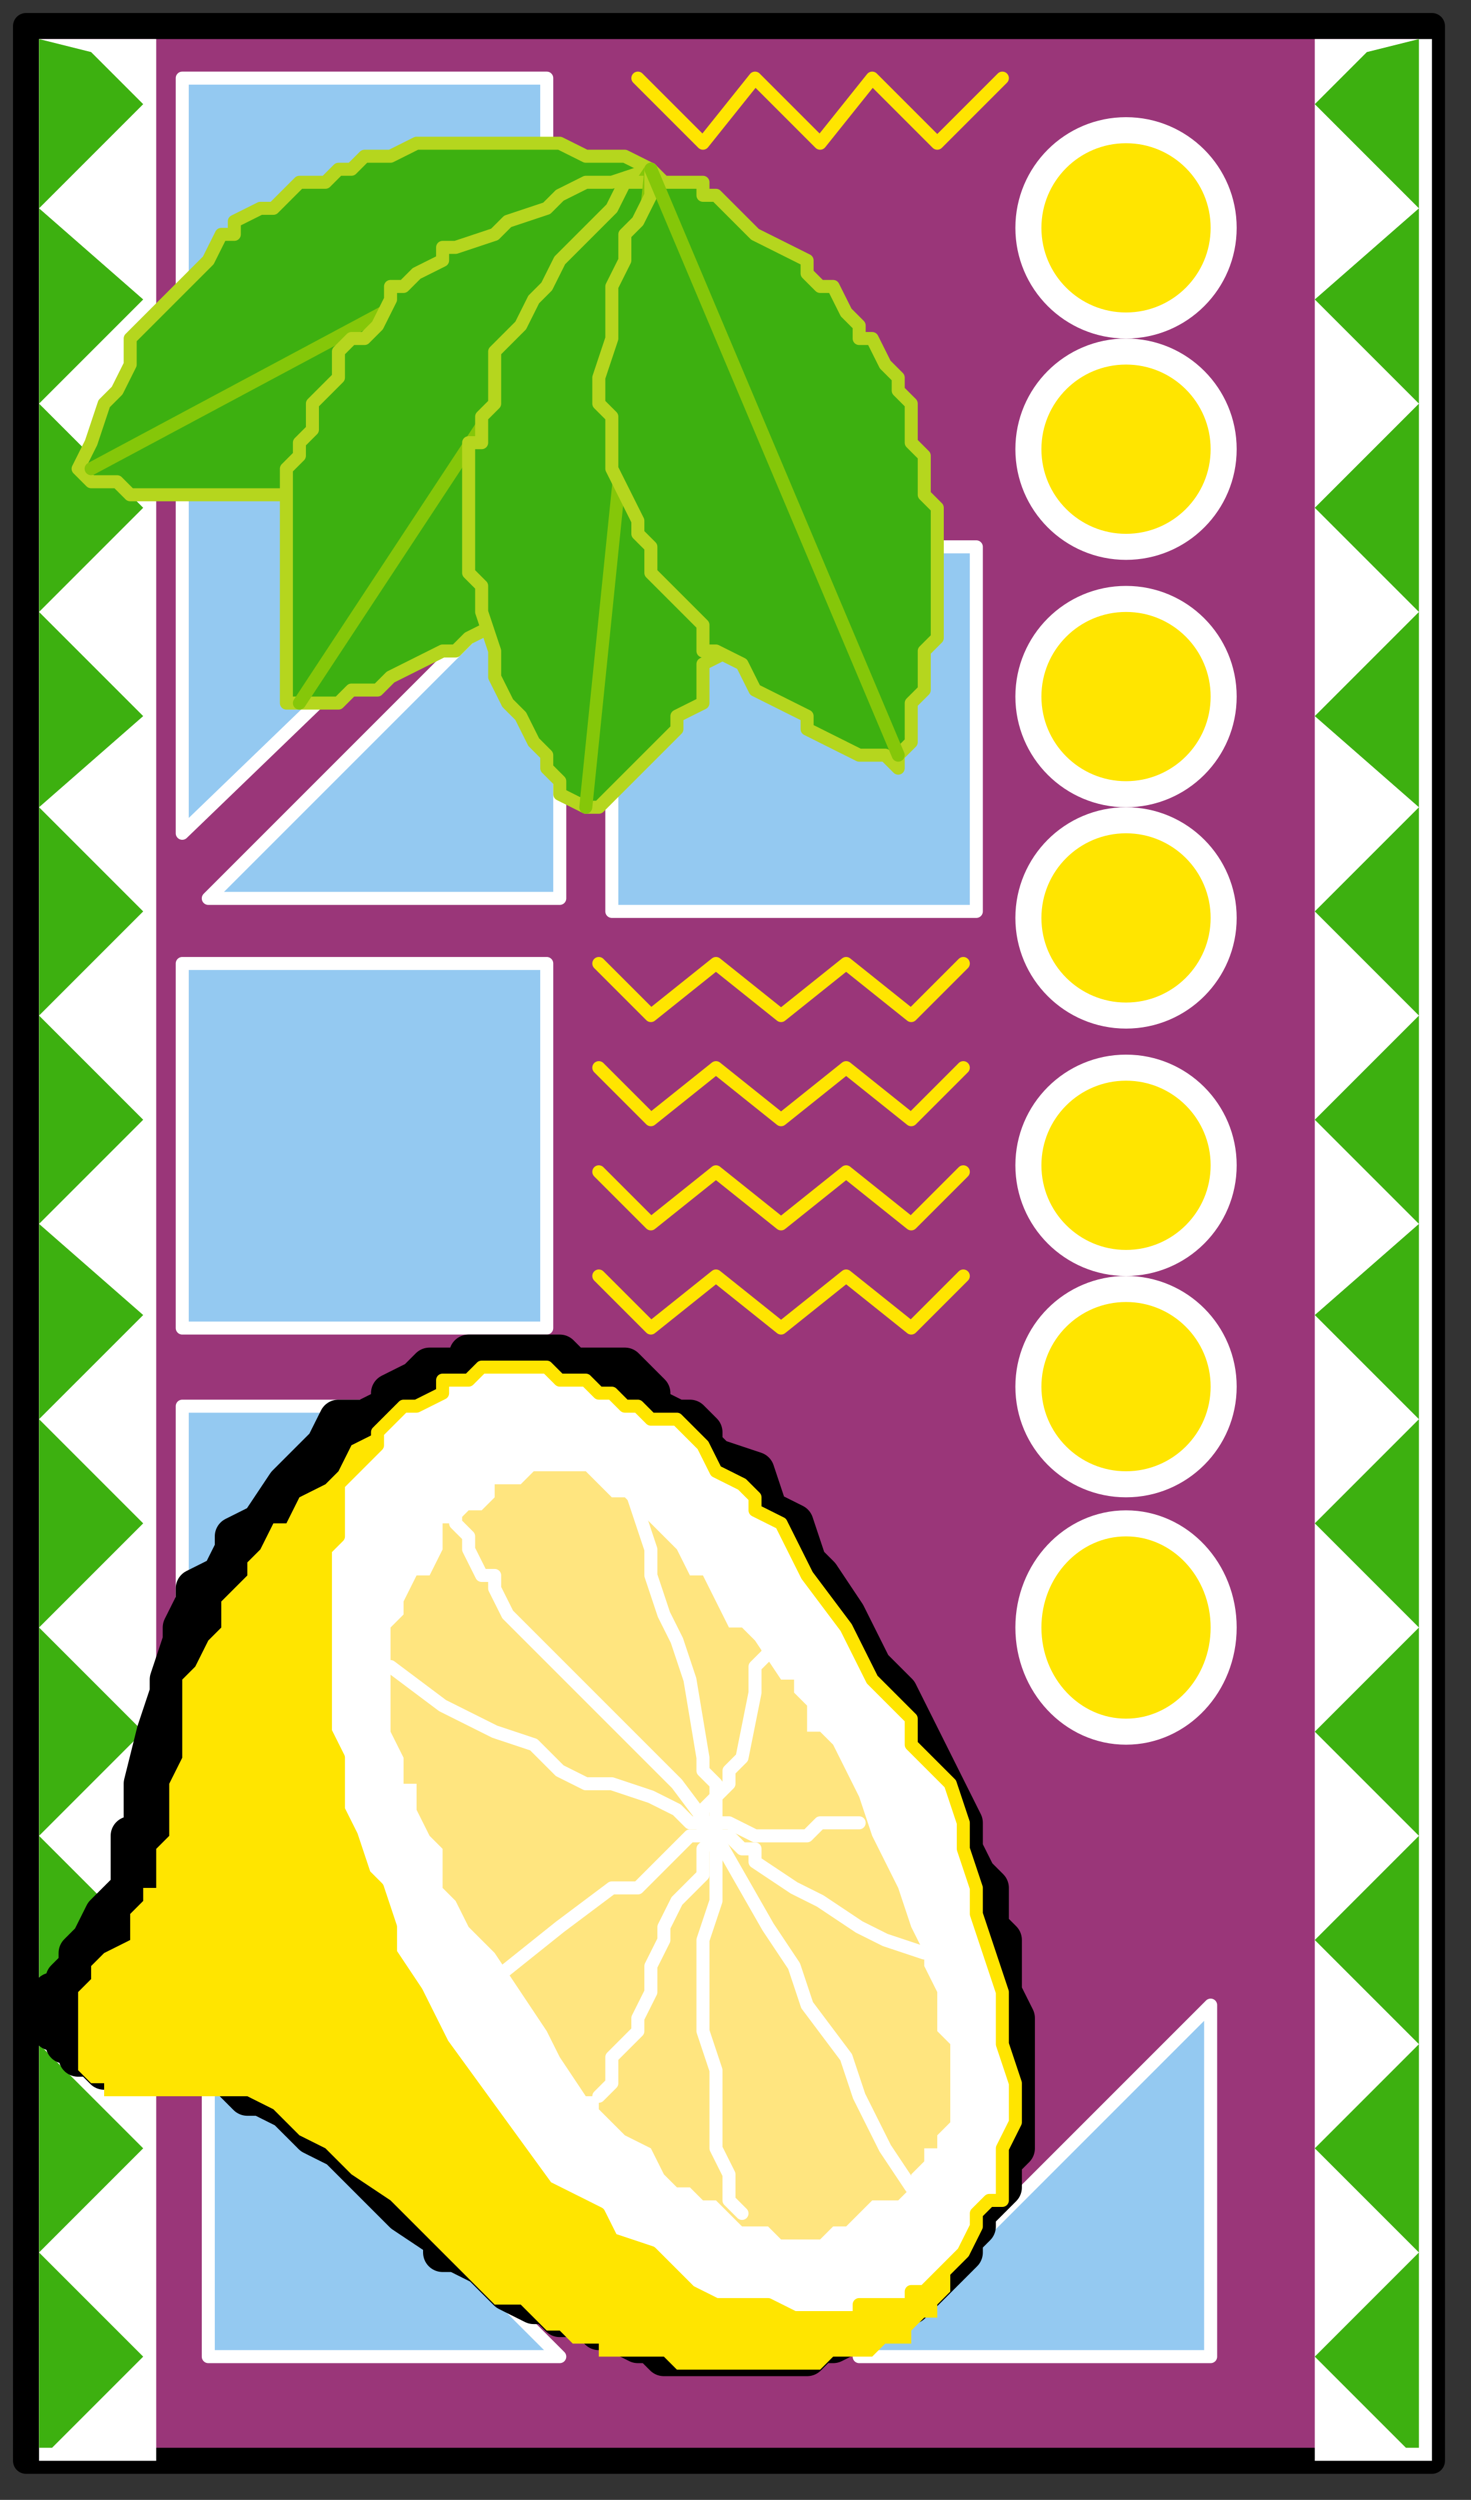 <?xml version="1.0" encoding="UTF-8" standalone="no"?>
<svg
   xmlns:dc="http://purl.org/dc/elements/1.1/"
   xmlns:cc="http://creativecommons.org/ns#"
   xmlns:rdf="http://www.w3.org/1999/02/22-rdf-syntax-ns#"
   xmlns:svg="http://www.w3.org/2000/svg"
   xmlns="http://www.w3.org/2000/svg"
   xmlns:sodipodi="http://sodipodi.sourceforge.net/DTD/sodipodi-0.dtd"
   xmlns:inkscape="http://www.inkscape.org/namespaces/inkscape"
   version="1.0"
   width="29.898mm"
   height="50.8mm"
   id="svg111"
   sodipodi:docname="FRUIT039.WMF">
  <rect width="100%" height="100%" fill="#333333" stroke="none"/>
  <sodipodi:namedview
     pagecolor="#ffffff"
     bordercolor="#666666"
     borderopacity="1"
     objecttolerance="10"
     gridtolerance="10"
     guidetolerance="10"
     inkscape:pageopacity="0"
     inkscape:pageshadow="2"
     inkscape:window-width="640"
     inkscape:window-height="480"
     id="namedview113" />
  <defs
     id="defs3">
    <pattern
       id="WMFhbasepattern"
       patternUnits="userSpaceOnUse"
       width="6"
       height="6"
       x="0"
       y="0" />
  </defs>
  <path
     style="fill:#9a3679;fill-rule:evenodd;fill-opacity:1;stroke:#000000;stroke-width:2px;stroke-linecap:round;stroke-linejoin:round;stroke-miterlimit:4;stroke-dasharray:none;stroke-opacity:1;"
     d="  M 2,2   L 110,2   L 110,189   L 2,189   z "
     id="path5" />
  <path
     style="fill:#ffffff;fill-rule:evenodd;fill-opacity:1;stroke:none;"
     d="  M 3,3   L 12,3   L 12,189   L 3,189   z "
     id="path7" />
  <path
     style="fill:#3db010;fill-rule:evenodd;fill-opacity:1;stroke:none;"
     d="  M 3,188   L 3,188   L 3,3   L 7,4   L 11,8   L 3,16   L 11,23   L 3,31   L 11,39   L 3,47   L 11,55   L 3,62   L 11,70   L 3,78   L 11,86   L 3,94   L 11,101   L 3,109   L 11,117   L 3,125   L 11,133   L 3,141   L 11,149   L 3,157   L 11,165   L 3,173   L 11,181   L 4,188   L 3,188  z "
     id="path9" />
  <path
     style="fill:#ffffff;fill-rule:evenodd;fill-opacity:1;stroke:none;"
     d="  M 101,3   L 110,3   L 110,189   L 101,189   z "
     id="path11" />
  <path
     style="fill:#3db010;fill-rule:evenodd;fill-opacity:1;stroke:none;"
     d="  M 109,188   L 109,188   L 109,3   L 105,4   L 101,8   L 109,16   L 101,23   L 109,31   L 101,39   L 109,47   L 101,55   L 109,62   L 101,70   L 109,78   L 101,86   L 109,94   L 101,101   L 109,109   L 101,117   L 109,125   L 101,133   L 109,141   L 101,149   L 109,157   L 101,165   L 109,173   L 101,181   L 108,188   L 109,188  z "
     id="path13" />
  <path
     style="fill:none;stroke:#ffe500;stroke-width:1px;stroke-linecap:round;stroke-linejoin:round;stroke-miterlimit:4;stroke-dasharray:none;stroke-opacity:1;"
     d="  M 77,6   L 72,11   L 67,6   L 63,11   L 58,6   L 54,11   L 49,6  "
     id="path15" />
  <path
     style="fill:none;stroke:#ffe500;stroke-width:1px;stroke-linecap:round;stroke-linejoin:round;stroke-miterlimit:4;stroke-dasharray:none;stroke-opacity:1;"
     d="  M 74,74   L 70,78   L 65,74   L 60,78   L 55,74   L 50,78   L 46,74  "
     id="path17" />
  <path
     style="fill:none;stroke:#ffe500;stroke-width:1px;stroke-linecap:round;stroke-linejoin:round;stroke-miterlimit:4;stroke-dasharray:none;stroke-opacity:1;"
     d="  M 74,82   L 70,86   L 65,82   L 60,86   L 55,82   L 50,86   L 46,82  "
     id="path19" />
  <path
     style="fill:none;stroke:#ffe500;stroke-width:1px;stroke-linecap:round;stroke-linejoin:round;stroke-miterlimit:4;stroke-dasharray:none;stroke-opacity:1;"
     d="  M 74,90   L 70,94   L 65,90   L 60,94   L 55,90   L 50,94   L 46,90  "
     id="path21" />
  <path
     style="fill:none;stroke:#ffe500;stroke-width:1px;stroke-linecap:round;stroke-linejoin:round;stroke-miterlimit:4;stroke-dasharray:none;stroke-opacity:1;"
     d="  M 74,98   L 70,102   L 65,98   L 60,102   L 55,98   L 50,102   L 46,98  "
     id="path23" />
  <path
     style="fill:#94c9f1;fill-rule:evenodd;fill-opacity:1;stroke:none;"
     d="  M 16,181   L 16,181   L 43,181   L 16,154   L 16,181  z "
     id="path25" />
  <path
     style="fill:none;stroke:#ffffff;stroke-width:1px;stroke-linecap:round;stroke-linejoin:round;stroke-miterlimit:4;stroke-dasharray:none;stroke-opacity:1;"
     d="  M 16,181   L 43,181   L 16,154   L 16,181  "
     id="path27" />
  <path
     style="fill:#94c9f1;fill-rule:evenodd;fill-opacity:1;stroke:#ffffff;stroke-width:1px;stroke-linecap:round;stroke-linejoin:round;stroke-miterlimit:4;stroke-dasharray:none;stroke-opacity:1;"
     d="  M 14,108   L 42,108   L 42,136   L 14,136   z "
     id="path29" />
  <path
     style="fill:#94c9f1;fill-rule:evenodd;fill-opacity:1;stroke:#ffffff;stroke-width:1px;stroke-linecap:round;stroke-linejoin:round;stroke-miterlimit:4;stroke-dasharray:none;stroke-opacity:1;"
     d="  M 14,74   L 42,74   L 42,102   L 14,102   z "
     id="path31" />
  <path
     style="fill:#94c9f1;fill-rule:evenodd;fill-opacity:1;stroke:none;"
     d="  M 93,181   L 93,181   L 66,181   L 93,154   L 93,181  z "
     id="path33" />
  <path
     style="fill:none;stroke:#ffffff;stroke-width:1px;stroke-linecap:round;stroke-linejoin:round;stroke-miterlimit:4;stroke-dasharray:none;stroke-opacity:1;"
     d="  M 93,181   L 66,181   L 93,154   L 93,181  "
     id="path35" />
  <path
     style="fill:#94c9f1;fill-rule:evenodd;fill-opacity:1;stroke:#ffffff;stroke-width:1px;stroke-linecap:round;stroke-linejoin:round;stroke-miterlimit:4;stroke-dasharray:none;stroke-opacity:1;"
     d="  M 47,42   L 75,42   L 75,70   L 47,70   z "
     id="path37" />
  <path
     style="fill:#94c9f1;fill-rule:evenodd;fill-opacity:1;stroke:none;"
     d="  M 43,69   L 43,69   L 43,42   L 16,69   L 43,69  z "
     id="path39" />
  <path
     style="fill:none;stroke:#ffffff;stroke-width:1px;stroke-linecap:round;stroke-linejoin:round;stroke-miterlimit:4;stroke-dasharray:none;stroke-opacity:1;"
     d="  M 43,69   L 43,42   L 16,69   L 43,69  "
     id="path41" />
  <path
     style="fill:#94c9f1;fill-rule:evenodd;fill-opacity:1;stroke:#ffffff;stroke-width:1px;stroke-linecap:round;stroke-linejoin:round;stroke-miterlimit:4;stroke-dasharray:none;stroke-opacity:1;"
     d="  M 14,6   L 42,6   L 42,34   L 14,34   z "
     id="path43" />
  <path
     style="fill:#94c9f1;fill-rule:evenodd;fill-opacity:1;stroke:none;"
     d="  M 14,37   L 14,37   L 42,37   L 14,64   L 14,37  z "
     id="path45" />
  <path
     style="fill:none;stroke:#ffffff;stroke-width:1px;stroke-linecap:round;stroke-linejoin:round;stroke-miterlimit:4;stroke-dasharray:none;stroke-opacity:1;"
     d="  M 14,37   L 42,37   L 14,64   L 14,37  "
     id="path47" />
  <path
     style="fill:#000000;fill-rule:evenodd;fill-opacity:1;stroke:none;"
     d="  M 38,104   L 38,104   L 42,104   L 42,104   L 43,104   L 44,105   L 45,105   L 46,105   L 47,105   L 47,105   L 48,105   L 49,106   L 50,107   L 50,108   L 52,109   L 53,109   L 54,110   L 54,111   L 55,112   L 58,113   L 59,116   L 61,117   L 62,120   L 63,121   L 65,124   L 67,128   L 69,130   L 70,132   L 71,134   L 72,136   L 73,138   L 74,140   L 74,141   L 74,142   L 75,144   L 76,145   L 76,148   L 77,149   L 77,151   L 77,153   L 78,155   L 78,157   L 78,158   L 78,164   L 78,165   L 77,166   L 77,168   L 76,169   L 76,169   L 75,170   L 75,171   L 74,172   L 74,173   L 74,173   L 73,174   L 72,175   L 71,176   L 70,177   L 70,177   L 69,177   L 68,178   L 67,178   L 66,179   L 66,179   L 64,180   L 63,180   L 62,181   L 62,181   L 60,181   L 59,181   L 58,181   L 55,181   L 54,181   L 53,181   L 52,181   L 51,181   L 50,180   L 49,180   L 47,179   L 46,179   L 45,178   L 43,178   L 42,177   L 41,177   L 39,176   L 38,175   L 37,174   L 35,173   L 34,173   L 34,172   L 31,170   L 29,168   L 27,166   L 26,165   L 24,164   L 23,163   L 22,162   L 20,161   L 19,161   L 18,160   L 18,160   L 18,160   L 17,159   L 16,159   L 16,159   L 15,159   L 13,159   L 10,159   L 9,159   L 8,159   L 8,159   L 7,158   L 6,158   L 6,158   L 6,158   L 6,157   L 6,157   L 5,157   L 5,157   L 5,156   L 4,156   L 4,155   L 4,155   L 4,154   L 4,153   L 5,153   L 5,153   L 5,152   L 5,152   L 6,151   L 6,150   L 7,149   L 8,147   L 10,145   L 10,145   L 10,143   L 10,141   L 11,141   L 11,138   L 11,137   L 12,133   L 12,133   L 13,130   L 13,129   L 14,126   L 14,125   L 14,125   L 15,123   L 15,122   L 17,121   L 18,119   L 18,118   L 20,117   L 22,114   L 23,113   L 25,111   L 26,109   L 28,109   L 30,108   L 30,107   L 32,106   L 33,105   L 34,105   L 34,105   L 35,105   L 36,105   L 36,104   L 37,104   L 38,104  z "
     id="path49" />
  <path
     style="fill:none;stroke:#000000;stroke-width:3px;stroke-linecap:round;stroke-linejoin:round;stroke-miterlimit:4;stroke-dasharray:none;stroke-opacity:1;"
     d="  M 38,104   L 42,104   L 42,104   L 43,104   L 44,105   L 45,105   L 46,105   L 47,105   L 48,105   L 49,106   L 50,107   L 50,108   L 52,109   L 53,109   L 54,110   L 54,111   L 55,112   L 58,113   L 59,116   L 61,117   L 62,120   L 63,121   L 65,124   L 67,128   L 69,130   L 70,132   L 71,134   L 72,136   L 73,138   L 74,140   L 74,141   L 74,142   L 75,144   L 76,145   L 76,148   L 77,149   L 77,151   L 77,153   L 78,155   L 78,157   L 78,158   L 78,164   L 78,165   L 77,166   L 77,168   L 76,169   L 76,169   L 75,170   L 75,171   L 74,172   L 74,173   L 74,173   L 73,174   L 72,175   L 71,176   L 70,177   L 70,177   L 69,177   L 68,178   L 67,178   L 66,179   L 66,179   L 64,180   L 63,180   L 62,181   L 62,181   L 60,181   L 59,181   L 58,181   L 55,181   L 54,181   L 53,181   L 52,181   L 51,181   L 50,180   L 49,180   L 47,179   L 46,179   L 45,178   L 43,178   L 42,177   L 41,177   L 39,176   L 38,175   L 37,174   L 35,173   L 34,173   L 34,172   L 31,170   L 29,168   L 27,166   L 26,165   L 24,164   L 23,163   L 22,162   L 20,161   L 19,161   L 18,160   L 18,160   L 17,159   L 16,159   L 15,159   L 13,159   L 10,159   L 9,159   L 8,159   L 7,158   L 6,158   L 6,158   L 6,157   L 5,157   L 5,156   L 4,156   L 4,155   L 4,154   L 4,153   L 5,153   L 5,152   L 6,151   L 6,150   L 7,149   L 8,147   L 10,145   L 10,145   L 10,143   L 10,141   L 11,141   L 11,138   L 11,137   L 12,133   L 12,133   L 13,130   L 13,129   L 14,126   L 14,125   L 14,125   L 15,123   L 15,122   L 17,121   L 18,119   L 18,118   L 20,117   L 22,114   L 23,113   L 25,111   L 26,109   L 28,109   L 30,108   L 30,107   L 32,106   L 33,105   L 34,105   L 34,105   L 35,105   L 36,105   L 36,104   L 37,104   L 38,104  "
     id="path51" />
  <path
     style="fill:#ffe500;fill-rule:evenodd;fill-opacity:1;stroke:none;"
     d="  M 32,108   L 32,108   L 31,109   L 30,109   L 30,109   L 30,109   L 29,110   L 27,111   L 26,113   L 25,114   L 23,115   L 22,117   L 21,117   L 20,119   L 19,120   L 19,121   L 18,122   L 17,123   L 17,125   L 16,126   L 15,128   L 14,129   L 14,130   L 14,131   L 14,132   L 14,133   L 14,135   L 13,137   L 13,139   L 13,141   L 12,142   L 12,144   L 12,145   L 11,145   L 11,146   L 10,147   L 10,148   L 10,149   L 8,150   L 7,151   L 7,152   L 6,153   L 6,154   L 6,155   L 6,156   L 6,157   L 6,157   L 6,157   L 6,158   L 6,159   L 6,159   L 7,160   L 7,160   L 7,160   L 8,160   L 8,161   L 9,161   L 10,161   L 10,161   L 12,161   L 14,161   L 14,161   L 16,161   L 17,161   L 17,161   L 18,161   L 18,161   L 18,161   L 19,161   L 21,162   L 22,163   L 23,164   L 25,165   L 27,167   L 30,169   L 32,171   L 34,173   L 36,175   L 37,176   L 38,177   L 40,177   L 41,178   L 42,179   L 43,179   L 44,180   L 46,180   L 46,181   L 48,181   L 49,181   L 50,181   L 51,181   L 52,182   L 54,182   L 56,182   L 57,182   L 58,182   L 59,182   L 61,182   L 62,182   L 63,182   L 64,181   L 66,181   L 66,181   L 67,181   L 68,180   L 70,180   L 70,179   L 70,179   L 71,178   L 72,178   L 72,177   L 72,177   L 73,176   L 73,176   L 73,175   L 73,173   L 73,173   L 72,172   L 72,170   L 71,169   L 71,167   L 70,165   L 70,164   L 70,162   L 69,161   L 68,159   L 66,156   L 65,154   L 64,152   L 62,149   L 60,145   L 58,142   L 54,135   L 49,128   L 46,125   L 44,121   L 42,117   L 41,116   L 39,114   L 38,113   L 38,113   L 37,112   L 36,111   L 35,111   L 35,110   L 34,110   L 34,109   L 32,108  z "
     id="path53" />
  <path
     style="fill:#ffffff;fill-rule:evenodd;fill-opacity:1;stroke:none;"
     d="  M 69,131   L 69,131   L 68,130   L 67,129   L 65,125   L 62,121   L 61,119   L 60,117   L 58,116   L 58,115   L 57,114   L 55,113   L 54,111   L 52,109   L 50,109   L 50,109   L 49,108   L 48,108   L 47,107   L 46,107   L 45,106   L 44,106   L 43,106   L 42,105   L 41,105   L 40,105   L 39,105   L 38,105   L 37,105   L 36,106   L 35,106   L 34,106   L 34,107   L 32,108   L 31,108   L 30,109   L 30,109   L 30,109   L 29,110   L 29,111   L 28,112   L 27,113   L 27,113   L 26,114   L 26,115   L 26,117   L 26,118   L 25,119   L 25,121   L 25,121   L 25,122   L 25,125   L 25,126   L 25,129   L 25,131   L 25,133   L 26,135   L 26,137   L 26,139   L 27,141   L 28,144   L 29,145   L 30,148   L 30,150   L 32,153   L 33,155   L 34,157   L 42,168   L 44,169   L 46,170   L 47,172   L 50,173   L 50,173   L 51,174   L 53,176   L 55,177   L 57,177   L 58,177   L 59,177   L 61,178   L 62,178   L 64,178   L 65,178   L 66,178   L 66,177   L 67,177   L 69,177   L 69,177   L 70,177   L 70,176   L 71,176   L 72,175   L 73,174   L 73,174   L 74,173   L 74,173   L 75,171   L 75,170   L 76,169   L 77,169   L 77,168   L 77,167   L 77,166   L 77,165   L 78,163   L 78,162   L 78,160   L 77,157   L 77,155   L 77,153   L 76,150   L 75,147   L 75,145   L 74,142   L 74,140   L 73,137   L 72,136   L 71,135   L 70,134   L 70,133   L 70,132   L 69,131  z "
     id="path55" />
  <path
     style="fill:none;stroke:#ffe500;stroke-width:1px;stroke-linecap:round;stroke-linejoin:round;stroke-miterlimit:4;stroke-dasharray:none;stroke-opacity:1;"
     d="  M 69,131   L 68,130   L 67,129   L 65,125   L 62,121   L 61,119   L 60,117   L 58,116   L 58,115   L 57,114   L 55,113   L 54,111   L 52,109   L 50,109   L 50,109   L 49,108   L 48,108   L 47,107   L 46,107   L 45,106   L 44,106   L 43,106   L 42,105   L 41,105   L 40,105   L 39,105   L 38,105   L 37,105   L 36,106   L 35,106   L 34,106   L 34,107   L 32,108   L 31,108   L 30,109   L 30,109   L 29,110   L 29,111   L 28,112   L 27,113   L 27,113   L 26,114   L 26,115   L 26,117   L 26,118   L 25,119   L 25,121   L 25,121   L 25,122   L 25,125   L 25,126   L 25,129   L 25,131   L 25,133   L 26,135   L 26,137   L 26,139   L 27,141   L 28,144   L 29,145   L 30,148   L 30,150   L 32,153   L 33,155   L 34,157   L 42,168   L 44,169   L 46,170   L 47,172   L 50,173   L 50,173   L 51,174   L 53,176   L 55,177   L 57,177   L 58,177   L 59,177   L 61,178   L 62,178   L 64,178   L 65,178   L 66,178   L 66,177   L 67,177   L 69,177   L 69,177   L 70,177   L 70,176   L 71,176   L 72,175   L 73,174   L 74,173   L 74,173   L 75,171   L 75,170   L 76,169   L 77,169   L 77,168   L 77,167   L 77,166   L 77,165   L 78,163   L 78,162   L 78,160   L 77,157   L 77,155   L 77,153   L 76,150   L 75,147   L 75,145   L 74,142   L 74,140   L 73,137   L 72,136   L 71,135   L 70,134   L 70,133   L 70,132   L 69,131  "
     id="path57" />
  <path
     style="fill:#ffe57f;fill-rule:evenodd;fill-opacity:1;stroke:none;"
     d="  M 63,133   L 63,133   L 62,133   L 62,132   L 62,131   L 61,130   L 61,129   L 60,129   L 58,126   L 57,125   L 56,125   L 54,121   L 53,121   L 52,119   L 50,117   L 50,117   L 49,116   L 49,116   L 48,115   L 47,115   L 46,114   L 46,114   L 46,114   L 45,113   L 44,113   L 43,113   L 43,113   L 42,113   L 42,113   L 41,113   L 40,114   L 39,114   L 38,114   L 38,115   L 37,116   L 36,116   L 35,117   L 34,117   L 34,118   L 34,118   L 34,119   L 33,121   L 32,121   L 32,121   L 31,123   L 31,123   L 31,124   L 30,125   L 30,126   L 30,128   L 30,129   L 30,130   L 30,132   L 30,133   L 31,135   L 31,137   L 32,137   L 32,139   L 33,141   L 34,142   L 34,144   L 34,145   L 35,146   L 36,148   L 38,150   L 40,153   L 42,156   L 43,158   L 45,161   L 46,161   L 46,162   L 48,164   L 50,165   L 51,167   L 52,168   L 53,168   L 54,169   L 54,169   L 54,169   L 55,169   L 56,170   L 57,171   L 58,171   L 58,171   L 59,171   L 60,172   L 61,172   L 62,172   L 62,172   L 63,172   L 64,171   L 65,171   L 66,170   L 66,170   L 67,169   L 68,169   L 69,169   L 70,168   L 70,167   L 71,166   L 71,165   L 72,165   L 72,165   L 72,164   L 73,163   L 73,161   L 73,161   L 73,160   L 73,158   L 73,157   L 72,156   L 72,155   L 72,153   L 72,153   L 71,151   L 71,150   L 70,148   L 69,145   L 68,143   L 67,141   L 66,138   L 65,136   L 64,134   L 63,133  z "
     id="path59" />
  <path
     style="fill:none;stroke:#ffffff;stroke-width:1px;stroke-linecap:round;stroke-linejoin:round;stroke-miterlimit:4;stroke-dasharray:none;stroke-opacity:1;"
     d="  M 59,125   L 59,127   L 58,128   L 58,129   L 58,130   L 57,135   L 56,136   L 56,137   L 55,138   L 54,139   L 54,140   L 54,141   L 53,141   L 52,142   L 51,143   L 50,144   L 49,145   L 47,145   L 43,148   L 38,152  "
     id="path61" />
  <path
     style="fill:none;stroke:#ffffff;stroke-width:1px;stroke-linecap:round;stroke-linejoin:round;stroke-miterlimit:4;stroke-dasharray:none;stroke-opacity:1;"
     d="  M 30,128   L 34,131   L 38,133   L 41,134   L 43,136   L 45,137   L 46,137   L 47,137   L 50,138   L 52,139   L 53,140   L 54,140   L 56,140   L 58,141   L 60,141   L 61,141   L 62,141   L 63,140   L 65,140   L 66,140  "
     id="path63" />
  <path
     style="fill:none;stroke:#ffffff;stroke-width:1px;stroke-linecap:round;stroke-linejoin:round;stroke-miterlimit:4;stroke-dasharray:none;stroke-opacity:1;"
     d="  M 35,115   L 35,117   L 35,117   L 36,118   L 36,119   L 37,121   L 38,121   L 38,122   L 39,124   L 52,137   L 55,141   L 54,142   L 54,144   L 53,145   L 53,145   L 52,146   L 51,148   L 51,149   L 50,151   L 50,153   L 49,155   L 49,156   L 48,157   L 47,158   L 47,160   L 46,161  "
     id="path65" />
  <path
     style="fill:none;stroke:#ffffff;stroke-width:1px;stroke-linecap:round;stroke-linejoin:round;stroke-miterlimit:4;stroke-dasharray:none;stroke-opacity:1;"
     d="  M 48,113   L 49,116   L 50,119   L 50,121   L 51,124   L 52,126   L 53,129   L 54,135   L 54,136   L 55,137   L 55,137   L 55,138   L 55,139   L 55,140   L 55,141   L 56,141   L 56,141   L 57,142   L 58,142   L 58,143   L 61,145   L 63,146   L 66,148   L 68,149   L 71,150  "
     id="path67" />
  <path
     style="fill:none;stroke:#ffffff;stroke-width:1px;stroke-linecap:round;stroke-linejoin:round;stroke-miterlimit:4;stroke-dasharray:none;stroke-opacity:1;"
     d="  M 55,141   L 59,148   L 61,151   L 62,154   L 65,158   L 66,161   L 68,165   L 70,168  "
     id="path69" />
  <path
     style="fill:none;stroke:#ffffff;stroke-width:1px;stroke-linecap:round;stroke-linejoin:round;stroke-miterlimit:4;stroke-dasharray:none;stroke-opacity:1;"
     d="  M 55,141   L 55,145   L 55,146   L 54,149   L 54,150   L 54,152   L 54,153   L 54,156   L 55,159   L 55,161   L 55,163   L 55,165   L 56,167   L 56,169   L 57,170  "
     id="path71" />
  <path
     style="fill:#3db010;fill-rule:evenodd;fill-opacity:1;stroke:none;"
     d="  M 50,13   L 50,13   L 50,13   L 48,12   L 46,12   L 45,12   L 43,11   L 41,11   L 39,11   L 37,11   L 35,11   L 34,11   L 32,11   L 30,12   L 30,12   L 28,12   L 27,13   L 26,13   L 25,14   L 23,14   L 22,15   L 21,16   L 20,16   L 18,17   L 18,18   L 17,18   L 16,20   L 15,21   L 14,22   L 14,22   L 13,23   L 11,25   L 10,26   L 10,28   L 9,30   L 8,31   L 7,34   L 6,36   L 6,36   L 7,37   L 9,37   L 10,38   L 11,38   L 13,38   L 14,38   L 17,38   L 18,38   L 18,38   L 20,38   L 21,38   L 22,38   L 23,38   L 24,38   L 26,38   L 26,38   L 28,37   L 30,36   L 31,35   L 33,35   L 34,34   L 35,34   L 36,33   L 38,32   L 38,31   L 39,30   L 40,30   L 41,29   L 42,28   L 42,27   L 44,25   L 45,24   L 46,23   L 46,22   L 46,22   L 47,20   L 48,18   L 49,17   L 50,15   L 50,14   L 50,13  z "
     id="path73" />
  <path
     style="fill:none;stroke:#b5d61e;stroke-width:1px;stroke-linecap:round;stroke-linejoin:round;stroke-miterlimit:4;stroke-dasharray:none;stroke-opacity:1;"
     d="  M 50,13   L 50,13   L 48,12   L 46,12   L 45,12   L 43,11   L 41,11   L 39,11   L 37,11   L 35,11   L 34,11   L 32,11   L 30,12   L 30,12   L 28,12   L 27,13   L 26,13   L 25,14   L 23,14   L 22,15   L 21,16   L 20,16   L 18,17   L 18,18   L 17,18   L 16,20   L 15,21   L 14,22   L 14,22   L 13,23   L 11,25   L 10,26   L 10,28   L 9,30   L 8,31   L 7,34   L 6,36   L 7,37   L 9,37   L 10,38   L 11,38   L 13,38   L 14,38   L 17,38   L 18,38   L 18,38   L 20,38   L 21,38   L 22,38   L 23,38   L 24,38   L 26,38   L 26,38   L 28,37   L 30,36   L 31,35   L 33,35   L 34,34   L 35,34   L 36,33   L 38,32   L 38,31   L 39,30   L 40,30   L 41,29   L 42,28   L 42,27   L 44,25   L 45,24   L 46,23   L 46,22   L 46,22   L 47,20   L 48,18   L 49,17   L 50,15   L 50,14   L 50,13  "
     id="path75" />
  <path
     style="fill:none;stroke:#85c709;stroke-width:1px;stroke-linecap:round;stroke-linejoin:round;stroke-miterlimit:4;stroke-dasharray:none;stroke-opacity:1;"
     d="  M 50,13   L 7,36  "
     id="path77" />
  <path
     style="fill:#3db010;fill-rule:evenodd;fill-opacity:1;stroke:none;"
     d="  M 50,13   L 50,13   L 50,13   L 47,14   L 46,14   L 45,14   L 43,15   L 42,16   L 39,17   L 38,18   L 35,19   L 34,19   L 34,20   L 32,21   L 31,22   L 30,22   L 30,23   L 29,25   L 28,26   L 27,26   L 26,27   L 26,28   L 26,29   L 25,30   L 24,31   L 24,33   L 23,34   L 23,35   L 22,36   L 22,38   L 22,39   L 22,42   L 22,44   L 22,45   L 22,46   L 22,47   L 22,49   L 22,50   L 22,52   L 22,54   L 22,54   L 23,54   L 25,54   L 26,54   L 27,53   L 29,53   L 30,52   L 32,51   L 34,50   L 35,50   L 36,49   L 38,48   L 39,47   L 40,46   L 40,46   L 41,46   L 42,45   L 42,44   L 43,42   L 44,42   L 45,41   L 46,39   L 46,38   L 47,37   L 48,36   L 48,34   L 49,34   L 50,32   L 50,31   L 50,30   L 50,29   L 50,28   L 50,26   L 50,26   L 51,24   L 51,22   L 51,20   L 51,18   L 51,17   L 50,16   L 50,14   L 50,14   L 50,13  z "
     id="path79" />
  <path
     style="fill:none;stroke:#b5d61e;stroke-width:1px;stroke-linecap:round;stroke-linejoin:round;stroke-miterlimit:4;stroke-dasharray:none;stroke-opacity:1;"
     d="  M 50,13   L 50,13   L 47,14   L 46,14   L 45,14   L 43,15   L 42,16   L 39,17   L 38,18   L 35,19   L 34,19   L 34,20   L 32,21   L 31,22   L 30,22   L 30,23   L 29,25   L 28,26   L 27,26   L 26,27   L 26,28   L 26,29   L 25,30   L 24,31   L 24,33   L 23,34   L 23,35   L 22,36   L 22,38   L 22,39   L 22,42   L 22,44   L 22,45   L 22,46   L 22,47   L 22,49   L 22,50   L 22,52   L 22,54   L 22,54   L 23,54   L 25,54   L 26,54   L 27,53   L 29,53   L 30,52   L 32,51   L 34,50   L 35,50   L 36,49   L 38,48   L 39,47   L 40,46   L 40,46   L 41,46   L 42,45   L 42,44   L 43,42   L 44,42   L 45,41   L 46,39   L 46,38   L 47,37   L 48,36   L 48,34   L 49,34   L 50,32   L 50,31   L 50,30   L 50,29   L 50,28   L 50,26   L 50,26   L 51,24   L 51,22   L 51,20   L 51,18   L 51,17   L 50,16   L 50,14   L 50,14   L 50,13  "
     id="path81" />
  <path
     style="fill:none;stroke:#85c709;stroke-width:1px;stroke-linecap:round;stroke-linejoin:round;stroke-miterlimit:4;stroke-dasharray:none;stroke-opacity:1;"
     d="  M 50,13   L 23,54  "
     id="path83" />
  <path
     style="fill:#3db010;fill-rule:evenodd;fill-opacity:1;stroke:none;"
     d="  M 50,13   L 50,13   L 50,14   L 48,14   L 47,16   L 46,17   L 45,18   L 43,20   L 42,22   L 42,22   L 41,23   L 40,25   L 38,27   L 38,29   L 38,30   L 38,31   L 37,32   L 37,34   L 36,34   L 36,36   L 36,38   L 36,38   L 36,40   L 36,42   L 36,42   L 36,44   L 37,45   L 37,46   L 37,47   L 38,50   L 38,52   L 39,54   L 40,55   L 41,57   L 42,58   L 42,59   L 43,60   L 43,61   L 45,62   L 45,62   L 46,62   L 47,61   L 48,60   L 49,59   L 50,58   L 50,58   L 51,57   L 52,56   L 52,55   L 54,54   L 54,51   L 56,50   L 56,49   L 57,47   L 57,46   L 58,45   L 58,44   L 58,42   L 58,41   L 58,40   L 59,38   L 59,37   L 59,36   L 59,34   L 59,33   L 58,32   L 58,30   L 58,30   L 58,28   L 58,27   L 58,26   L 57,25   L 56,22   L 55,21   L 54,19   L 54,18   L 53,16   L 52,15   L 51,14   L 50,14   L 50,13  z "
     id="path85" />
  <path
     style="fill:none;stroke:#b5d61e;stroke-width:1px;stroke-linecap:round;stroke-linejoin:round;stroke-miterlimit:4;stroke-dasharray:none;stroke-opacity:1;"
     d="  M 50,13   L 50,14   L 48,14   L 47,16   L 46,17   L 45,18   L 43,20   L 42,22   L 42,22   L 41,23   L 40,25   L 38,27   L 38,29   L 38,30   L 38,31   L 37,32   L 37,34   L 36,34   L 36,36   L 36,38   L 36,38   L 36,40   L 36,42   L 36,42   L 36,44   L 37,45   L 37,46   L 37,47   L 38,50   L 38,52   L 39,54   L 40,55   L 41,57   L 42,58   L 42,59   L 43,60   L 43,61   L 45,62   L 45,62   L 46,62   L 47,61   L 48,60   L 49,59   L 50,58   L 50,58   L 51,57   L 52,56   L 52,55   L 54,54   L 54,51   L 56,50   L 56,49   L 57,47   L 57,46   L 58,45   L 58,44   L 58,42   L 58,41   L 58,40   L 59,38   L 59,37   L 59,36   L 59,34   L 59,33   L 58,32   L 58,30   L 58,30   L 58,28   L 58,27   L 58,26   L 57,25   L 56,22   L 55,21   L 54,19   L 54,18   L 53,16   L 52,15   L 51,14   L 50,14   L 50,13  "
     id="path87" />
  <path
     style="fill:none;stroke:#85c709;stroke-width:1px;stroke-linecap:round;stroke-linejoin:round;stroke-miterlimit:4;stroke-dasharray:none;stroke-opacity:1;"
     d="  M 50,13   L 45,62  "
     id="path89" />
  <path
     style="fill:#3db010;fill-rule:evenodd;fill-opacity:1;stroke:none;"
     d="  M 50,13   L 50,13   L 50,14   L 50,14   L 50,15   L 49,17   L 48,18   L 48,20   L 47,22   L 47,24   L 47,26   L 46,29   L 46,30   L 46,31   L 47,32   L 47,34   L 47,36   L 48,38   L 48,38   L 49,40   L 49,41   L 50,42   L 50,44   L 51,45   L 52,46   L 53,47   L 54,48   L 54,49   L 54,50   L 55,50   L 57,51   L 58,53   L 60,54   L 62,55   L 62,56   L 64,57   L 66,58   L 66,58   L 67,58   L 68,58   L 69,59   L 69,58   L 70,57   L 70,56   L 70,54   L 71,53   L 71,51   L 71,50   L 72,49   L 72,47   L 72,46   L 72,45   L 72,42   L 72,42   L 72,40   L 72,39   L 71,38   L 71,37   L 71,35   L 70,34   L 70,33   L 70,31   L 69,30   L 69,29   L 68,28   L 67,26   L 66,26   L 66,25   L 65,24   L 64,22   L 63,22   L 62,21   L 62,20   L 60,19   L 58,18   L 57,17   L 55,15   L 54,15   L 54,14   L 53,14   L 51,14   L 50,13  z "
     id="path91" />
  <path
     style="fill:none;stroke:#b5d61e;stroke-width:1px;stroke-linecap:round;stroke-linejoin:round;stroke-miterlimit:4;stroke-dasharray:none;stroke-opacity:1;"
     d="  M 50,13   L 50,14   L 50,14   L 50,15   L 49,17   L 48,18   L 48,20   L 47,22   L 47,24   L 47,26   L 46,29   L 46,30   L 46,31   L 47,32   L 47,34   L 47,36   L 48,38   L 48,38   L 49,40   L 49,41   L 50,42   L 50,44   L 51,45   L 52,46   L 53,47   L 54,48   L 54,49   L 54,50   L 55,50   L 57,51   L 58,53   L 60,54   L 62,55   L 62,56   L 64,57   L 66,58   L 66,58   L 67,58   L 68,58   L 69,59   L 69,58   L 70,57   L 70,56   L 70,54   L 71,53   L 71,51   L 71,50   L 72,49   L 72,47   L 72,46   L 72,45   L 72,42   L 72,42   L 72,40   L 72,39   L 71,38   L 71,37   L 71,35   L 70,34   L 70,33   L 70,31   L 69,30   L 69,29   L 68,28   L 67,26   L 66,26   L 66,25   L 65,24   L 64,22   L 63,22   L 62,21   L 62,20   L 60,19   L 58,18   L 57,17   L 55,15   L 54,15   L 54,14   L 53,14   L 51,14   L 50,13  "
     id="path93" />
  <path
     style="fill:none;stroke:#85c709;stroke-width:1px;stroke-linecap:round;stroke-linejoin:round;stroke-miterlimit:4;stroke-dasharray:none;stroke-opacity:1;"
     d="  M 50,13   L 69,58  "
     id="path95" />
  <ellipse
     style="fill:#ffe500;fill-rule:evenodd;fill-opacity:1;stroke:#ffffff;stroke-width:2px;stroke-linecap:round;stroke-linejoin:round;stroke-miterlimit:4;stroke-dasharray:none;stroke-opacity:1;"
     cx="86.5"
     cy="17.5"
     rx="7.5"
     ry="7.5"
     id="ellipse97" />
  <ellipse
     style="fill:#ffe500;fill-rule:evenodd;fill-opacity:1;stroke:#ffffff;stroke-width:2px;stroke-linecap:round;stroke-linejoin:round;stroke-miterlimit:4;stroke-dasharray:none;stroke-opacity:1;"
     cx="86.5"
     cy="34.5"
     rx="7.5"
     ry="7.5"
     id="ellipse99" />
  <ellipse
     style="fill:#ffe500;fill-rule:evenodd;fill-opacity:1;stroke:#ffffff;stroke-width:2px;stroke-linecap:round;stroke-linejoin:round;stroke-miterlimit:4;stroke-dasharray:none;stroke-opacity:1;"
     cx="86.5"
     cy="53.5"
     rx="7.5"
     ry="7.5"
     id="ellipse101" />
  <ellipse
     style="fill:#ffe500;fill-rule:evenodd;fill-opacity:1;stroke:#ffffff;stroke-width:2px;stroke-linecap:round;stroke-linejoin:round;stroke-miterlimit:4;stroke-dasharray:none;stroke-opacity:1;"
     cx="86.5"
     cy="70.5"
     rx="7.5"
     ry="7.5"
     id="ellipse103" />
  <ellipse
     style="fill:#ffe500;fill-rule:evenodd;fill-opacity:1;stroke:#ffffff;stroke-width:2px;stroke-linecap:round;stroke-linejoin:round;stroke-miterlimit:4;stroke-dasharray:none;stroke-opacity:1;"
     cx="86.5"
     cy="89.5"
     rx="7.5"
     ry="7.5"
     id="ellipse105" />
  <ellipse
     style="fill:#ffe500;fill-rule:evenodd;fill-opacity:1;stroke:#ffffff;stroke-width:2px;stroke-linecap:round;stroke-linejoin:round;stroke-miterlimit:4;stroke-dasharray:none;stroke-opacity:1;"
     cx="86.5"
     cy="106.5"
     rx="7.5"
     ry="7.5"
     id="ellipse107" />
  <ellipse
     style="fill:#ffe500;fill-rule:evenodd;fill-opacity:1;stroke:#ffffff;stroke-width:2px;stroke-linecap:round;stroke-linejoin:round;stroke-miterlimit:4;stroke-dasharray:none;stroke-opacity:1;"
     cx="86.5"
     cy="125"
     rx="7.5"
     ry="8"
     id="ellipse109" />
</svg>

